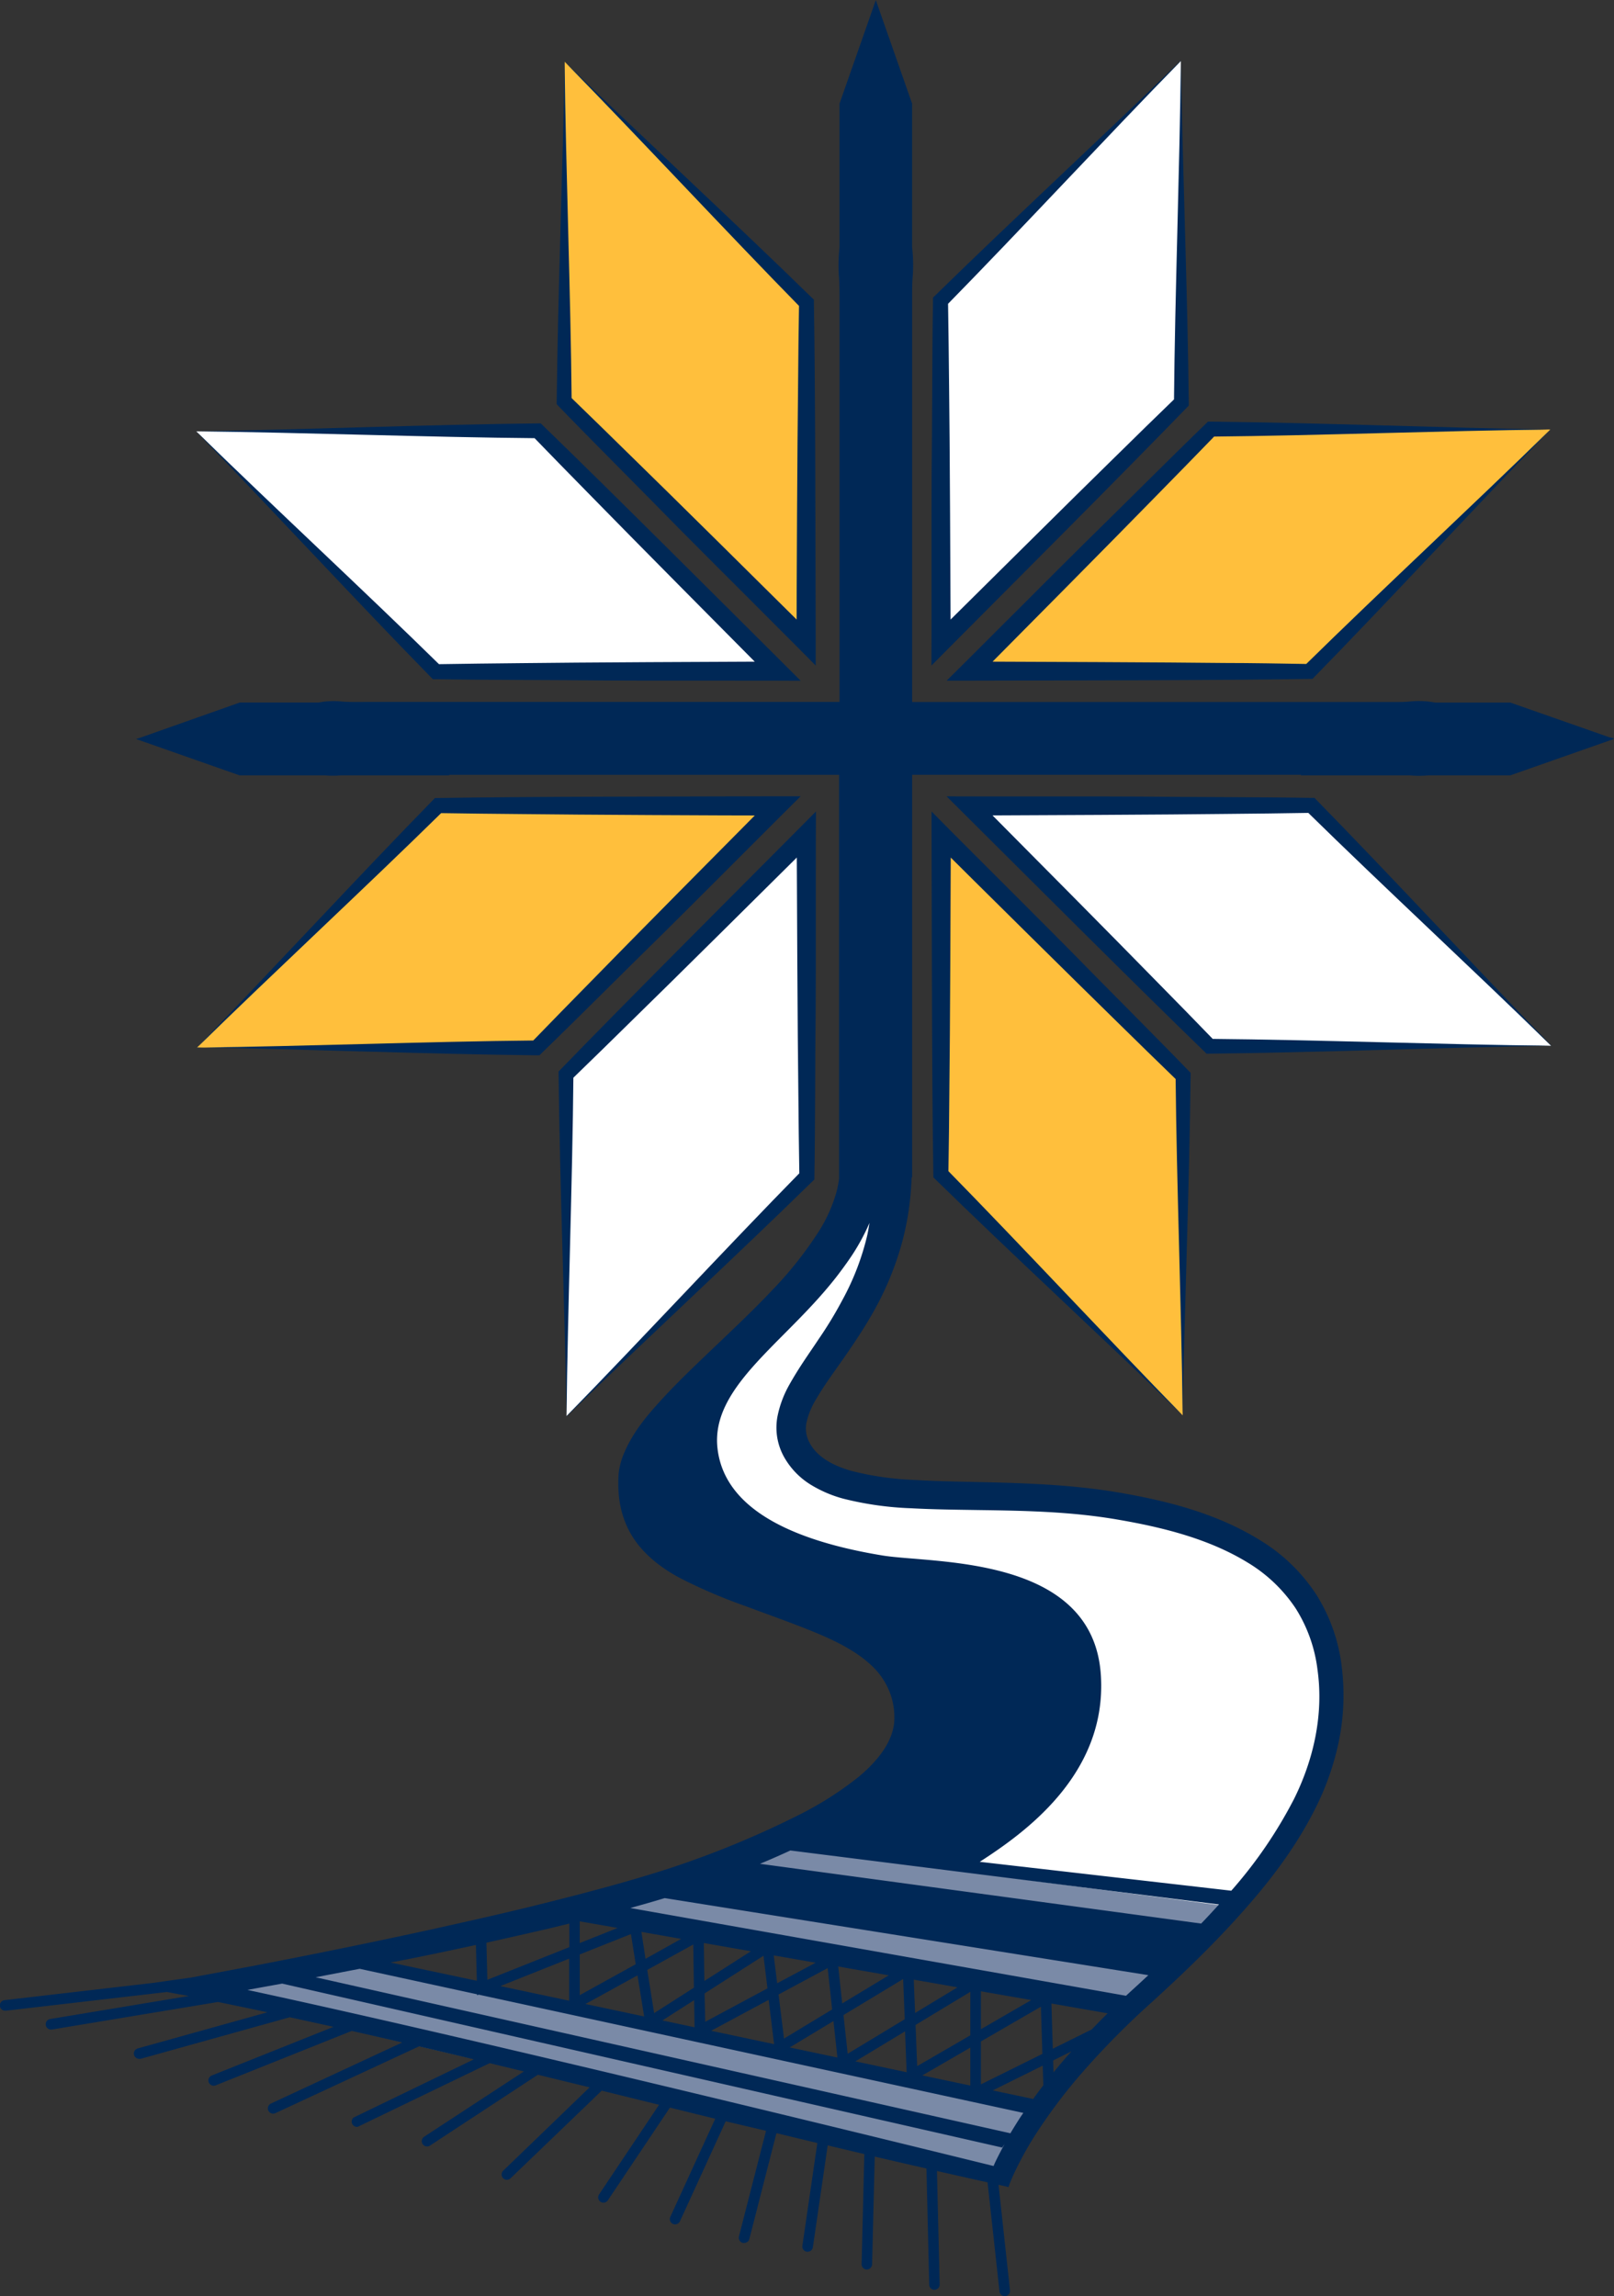 <svg id="Layer_1" data-name="Layer 1" xmlns="http://www.w3.org/2000/svg" viewBox="0 0 405.74 577.2"><rect x="0" y="0" width="405.74" height="577.2" fill="#333333" stroke="none"/><polygon points="296.85 15.33 296.99 101.19 236.59 161.47 236.44 75.61 296.85 15.33" style="fill:#fff;fill-rule:evenodd"/><path d="M379.92,26.73c.45,27.9,1.72,58.68,2,86.61-17.13,17.69-43,43.55-60.6,61.23l-4.1,4.13c.07-1.57,0-45.52.06-48.75.15-12.68.11-30.44.33-42.93v-.81l.54-.52c19.65-19.24,42-39.84,61.73-59Zm0,0c-19.29,19.75-39.77,41.92-59.08,61.61l.55-1.33q.17,10.74.27,21.47c.18,13.71.34,50.24.4,64.39l-4.1-1.7c10.13-10,35.66-35.38,45.52-45q7.59-7.48,15.26-14.9l-.55,1.32c.25-27.74,1.43-58.08,1.73-85.86Z" transform="translate(-83.07 -11.4)" style="fill:#002856"/><polygon points="49.32 108.42 135.19 108.28 195.47 168.69 109.61 168.83 49.32 108.42" style="fill:#fff;fill-rule:evenodd"/><path d="M132.4,119.82c27.9-.45,58.67-1.72,86.6-2,17.69,17.12,43.56,43,61.24,60.59l4.12,4.11c-1.57-.07-45.52,0-48.75-.07-12.68-.15-30.44-.11-42.93-.33h-.8l-.53-.54c-19.24-19.65-39.83-42-58.95-61.73Zm0,0c19.74,19.3,41.92,39.78,61.6,59.09l-1.32-.55q10.73-.17,21.46-.27c13.72-.18,50.24-.35,64.4-.4l-1.7,4.1c-10.06-10.14-35.39-35.66-45-45.52q-7.49-7.61-14.91-15.27l1.33.55c-27.75-.24-58.09-1.42-85.86-1.73Z" transform="translate(-83.07 -11.4)" style="fill:#002856"/><polygon points="389.94 262.86 304.08 263 243.8 202.59 329.66 202.45 389.94 262.86" style="fill:#fff;fill-rule:evenodd"/><path d="M473,274.26c-27.9.45-58.68,1.72-86.61,2-17.69-17.12-43.55-43-61.24-60.59l-4.12-4.11c1.57.08,45.52,0,48.75.07,12.68.15,30.44.11,42.93.33h.8l.53.54c19.24,19.65,39.84,42,59,61.73Zm0,0c-19.75-19.3-41.93-39.77-61.61-59.09l1.33.55q-10.74.18-21.47.27c-13.71.18-50.24.35-64.39.4l1.69-4.09c10.06,10.13,35.39,35.65,45,45.51q7.5,7.6,14.91,15.27l-1.33-.55c27.75.25,58.09,1.43,85.87,1.73Z" transform="translate(-83.07 -11.4)" style="fill:#002856"/><polygon points="142.42 355.95 142.28 270.09 202.68 209.81 202.82 295.67 142.42 355.95" style="fill:#fff;fill-rule:evenodd"/><path d="M225.49,367.35c-.45-27.9-1.72-58.68-2-86.61,17.13-17.69,43-43.55,60.6-61.23l4.1-4.13c-.07,1.57,0,45.52-.06,48.75-.15,12.68-.11,30.44-.33,42.93v.81l-.54.52c-19.65,19.24-42,39.84-61.73,59Zm0,0c19.29-19.75,39.77-41.92,59.08-61.61l-.55,1.33c-.11-7.15-.21-14.31-.26-21.46-.19-13.72-.35-50.24-.41-64.4l4.1,1.7c-10.13,10.06-35.66,35.39-45.52,45q-7.59,7.48-15.26,14.91l.55-1.33c-.25,27.74-1.43,58.08-1.73,85.86Z" transform="translate(-83.07 -11.4)" style="fill:#002856"/><polygon points="389.75 107.96 329.14 168.78 243.8 168.69 304.41 107.88 389.75 107.96" style="fill:#ffbf3c;fill-rule:evenodd"/><path d="M472.83,119.36c-19.41,20-40.28,42.71-59.81,62.68-24.62.4-61.22.38-86.15.45h-5.82c1.16-1.06,32.2-32.18,34.52-34.42,9.07-8.86,21.6-21.45,30.59-30.12l.57-.57h.76c27.5.3,57.87,1.54,85.34,2Zm0,0c-27.61.32-57.77,1.52-85.35,1.79l1.33-.55q-7.47,7.71-15,15.37c-9.57,9.82-35.28,35.77-45.25,45.81l-1.7-4.09c14.28.05,50.24.19,64,.36,7.11,0,14.22.15,21.34.26l-1.33.55c19.79-19.45,42.08-40.07,61.94-59.5Z" transform="translate(-83.07 -11.4)" style="fill:#002856"/><polygon points="297.31 355.76 236.5 295.15 236.59 209.81 297.4 270.42 297.31 355.76" style="fill:#ffbf3c;fill-rule:evenodd"/><path d="M380.38,367.16c-20-19.41-42.7-40.27-62.67-59.81-.4-24.62-.38-61.21-.45-86.15l0-5.81c1.06,1.16,32.18,32.19,34.43,34.51,8.86,9.07,21.44,21.61,30.12,30.59l.56.58v.75c-.29,27.5-1.53,57.88-2,85.34Zm0,0c-.32-27.61-1.52-57.77-1.78-85.34l.55,1.33q-7.71-7.47-15.37-15C354,258.59,328,232.88,318,222.91l4.1-1.7c-.05,14.28-.19,50.24-.37,64q-.07,10.66-.25,21.33l-.55-1.33C340.33,325,361,347.3,380.38,367.16Z" transform="translate(-83.07 -11.4)" style="fill:#002856"/><polygon points="49.51 263.32 110.13 202.5 195.47 202.59 134.86 263.4 49.51 263.32" style="fill:#ffbf3c;fill-rule:evenodd"/><path d="M132.59,274.72C152,254.67,172.86,232,192.4,212c24.61-.4,61.21-.37,86.14-.45h5.82c-1.16,1.06-32.19,32.18-34.52,34.42-9.07,8.86-21.6,21.45-30.59,30.13l-.57.56h-.76c-27.49-.29-57.87-1.54-85.33-2Zm0,0c27.6-.32,57.76-1.52,85.34-1.79l-1.33.55q7.47-7.71,15-15.36c9.57-9.83,35.28-35.78,45.25-45.82l1.7,4.09c-14.28,0-50.24-.19-64-.36-7.11-.05-14.22-.15-21.33-.25l1.32-.55c-19.79,19.44-42.08,40.06-61.93,59.49Z" transform="translate(-83.07 -11.4)" style="fill:#002856"/><polygon points="141.96 15.52 202.77 76.13 202.68 161.47 141.87 100.86 141.96 15.52" style="fill:#ffbf3c;fill-rule:evenodd"/><path d="M225,26.92c20,19.41,42.71,40.28,62.67,59.81.4,24.62.38,61.21.46,86.15v5.82c-1.06-1.17-32.18-32.2-34.43-34.52-8.86-9.07-21.44-21.6-30.12-30.59l-.56-.58v-.75c.29-27.5,1.54-57.88,2-85.34Zm0,0c.32,27.61,1.52,57.77,1.78,85.34l-.55-1.32q7.71,7.47,15.37,15c9.83,9.56,35.77,35.27,45.82,45.24l-4.1,1.7c0-14.28.19-50.24.37-64q.07-10.68.25-21.34l.55,1.33C265.08,69.06,244.46,46.78,225,26.92Z" transform="translate(-83.07 -11.4)" style="fill:#002856"/><polygon points="301.64 487.5 180.81 468.53 199.07 462.93 311.35 477.29 301.64 487.5 301.64 487.5" style="fill:#7a8aa7"/><polygon points="260.51 529.59 250.46 548.42 43.95 499.9 88.65 492.24 260.51 529.59 260.51 529.59" style="fill:#7a8aa7"/><polygon points="283.03 504.37 149.97 480.44 169.03 474.05 292.73 494.16 283.03 504.37 283.03 504.37" style="fill:#7a8aa7"/><path d="M299.09,310.1s-8.95,20.71-31,37.09c-17.85,13.28-27.85,33.27-24.42,44.26s11.37,9.85,36.33,22.9,32.13,16.18,31,24.42.5,13-20.6,28.24c-3.82,2.74-16.79,8.09-16.79,8.09l119,15.56a66.46,66.46,0,0,0,22.74-36.32c5.73-24-.23-44-16.48-53.58s-50.4-10.87-88.63-14.53-28-17.44-24.78-25.91,13.82-17,18.17-36S299.09,310.1,299.09,310.1Z" transform="translate(-83.07 -11.4)" style="fill:#fff;fill-rule:evenodd"/><path d="M488.81,197l-1.21-.29L462.75,188l-18.86,0-.6-.1a22.17,22.17,0,0,0-6.1-.14c-2.08.16-4.21.08-6.38.1H312.37V85.51c0-1.37,0-2.73.1-4.07a41.06,41.06,0,0,0-.11-7.93c0-15.47,0-36.08,0-36.08l-9.12-26-9.12,26s0,20.61,0,36.08a41.87,41.87,0,0,0-.11,7.93c.08,1.34.1,2.7.11,4.07V187.84H175.61c-2.18,0-4.31.06-6.39-.08a19.78,19.78,0,0,0-6,.22l-19.85,0L117.84,197l-.23.05h0l-.33.11,26,9.13,21.49,0a20.85,20.85,0,0,0,4,0c12.73,0,25.77,0,27.23,0v-.12h98V307.35h0c0,.12,0,.19,0,.34a24.78,24.78,0,0,1-.54,2.91,37.07,37.07,0,0,1-4.73,10.6A95.27,95.27,0,0,1,277,335.9c-5.07,5.39-11.24,11.12-17.94,17.54-3.35,3.22-6.83,6.61-10.26,10.41s-6.92,7.92-9.15,13.56a19.12,19.12,0,0,0-.68,2.22,14.11,14.11,0,0,0-.39,2.36,30.74,30.74,0,0,0,0,4.5,24.44,24.44,0,0,0,2.27,8.94c2.77,5.84,8,9.89,13.32,12.71a133.43,133.43,0,0,0,16.53,7.05c5.58,2.1,11.27,4.08,16.77,6.33s10.86,4.85,14.83,8.66a18.12,18.12,0,0,1,4.44,6.59,17.5,17.5,0,0,1,1.1,7.77c-.58,5.09-4.38,9.68-8.78,13.38a85.33,85.33,0,0,1-14.88,9.54,237.4,237.4,0,0,1-32.46,13.45c-10.86,3.54-21.65,6.33-31.88,8.9s-20,4.72-29,6.72c-18,3.93-33.11,6.9-43.68,8.94l-16.38,3.07-.08,0-6.32.88-2.53.37-37.56,4.36a1.33,1.33,0,0,0,.15,2.66h.16l40.46-4.7c1.83.35,3.67.69,5.5,1l-34.9,5.8a1.33,1.33,0,0,0,.21,2.64.78.78,0,0,0,.22,0l41.77-6.93q6.23,1.26,12.44,2.59l-32.61,9.09a1.33,1.33,0,0,0,.36,2.61,1.12,1.12,0,0,0,.36,0l37.5-10.45q5.49,1.19,11,2.41l-30.6,12.23a1.33,1.33,0,0,0,.49,2.57,1.27,1.27,0,0,0,.5-.1l34.21-13.68q6.34,1.44,12.67,2.91l-33,15.35a1.33,1.33,0,0,0-.65,1.77,1.35,1.35,0,0,0,1.21.77,1.24,1.24,0,0,0,.56-.13l36.11-16.78q6.9,1.6,13.78,3.26l-30.24,14.63A1.33,1.33,0,0,0,173,546l33.16-16,8.61,2.08L189.7,548.49a1.33,1.33,0,1,0,1.46,2.23l27.13-17.81,13,3.17L209.6,557a1.33,1.33,0,1,0,1.85,1.91l22.89-22,14.41,3.55-15.08,22.53a1.33,1.33,0,0,0,1.11,2.07,1.32,1.32,0,0,0,1.1-.59l15.6-23.3a0,0,0,0,1,0,0l11.39,2.8-11.29,24.66a1.34,1.34,0,0,0,.65,1.77,1.38,1.38,0,0,0,.56.12,1.34,1.34,0,0,0,1.21-.78l11.5-25.13L275.64,547l-6.81,26.56a1.33,1.33,0,0,0,1,1.62,1.24,1.24,0,0,0,.33,0,1.32,1.32,0,0,0,1.29-1l6.81-26.59,10.28,2.48-3.76,25.83a1.33,1.33,0,0,0,1.13,1.5l.19,0a1.34,1.34,0,0,0,1.32-1.14l3.72-25.59,9.21,2.18-.68,27.65a1.33,1.33,0,0,0,1.3,1.37h0a1.34,1.34,0,0,0,1.33-1.3l.67-27.09q6.45,1.51,13,3l.69,29.19a1.32,1.32,0,0,0,1.33,1.3h0a1.32,1.32,0,0,0,1.3-1.36l-.68-28.51q6.33,1.44,12.72,2.86l3,27.42a1.33,1.33,0,0,0,1.32,1.19h.14a1.33,1.33,0,0,0,1.18-1.47l-2.88-26.52,2,.43.49.16.33-.92c.25-.64.64-1.59,1.22-2.83A86.84,86.84,0,0,1,344,547a135.73,135.73,0,0,1,11.44-15,205.86,205.86,0,0,1,17.37-17.5c6.8-6.21,14.07-13.09,21.24-21s14.26-16.77,19.6-27.37a68.62,68.62,0,0,0,6-17.09,58,58,0,0,0,.72-18.65A43.49,43.49,0,0,0,414,412.26a44.27,44.27,0,0,0-13.84-13.51c-10.93-6.85-23.31-10-35.29-12.09s-24.16-2.47-35.57-2.72c-5.72-.13-11.33-.22-16.74-.56a74.68,74.68,0,0,1-15.37-2.23c-4.69-1.31-8.78-3.56-10.6-7.1a7.38,7.38,0,0,1-.75-5.2,19.2,19.2,0,0,1,2.32-5.63c2.15-3.72,4.8-7.24,7.19-10.69s4.66-6.83,6.57-10.15a76.71,76.71,0,0,0,7.82-18.33A70.32,70.32,0,0,0,312,311.36c.16-2,.22-3.31.24-4h.13V206.16h97.71v.12c1.47,0,14.48,0,27.21,0a25,25,0,0,0,5,0l20.49,0,26-9.13-.2-.06ZM357.52,521.52l-9.79,4.85L347.38,515l14.13,2.47Q359.44,519.53,357.52,521.52Zm-44.29-1.13L327,512.07V523l-13.36,7.74Zm-.12-3-.33-8.38,11,1.92Zm-18,.52,15-9.06.4,10.11-14.34,8.67Zm-.32-2.92-1-9.29,12.7,2.22Zm-16-2.25,12.35-6.64,1.12,10.4-12.1,7.32Zm-.35-2.83-.87-7,10.55,1.84Zm-18.25,2.56L275,503l1,8.2-15.64,8.4Zm-.05-3.13-.14-9.54,11.84,2.07Zm-14.36-2.78,11.57-6.39.16,10.86-10,6.39Zm-.44-2.79L244.31,497l10,1.76Zm-7-7.76-9.53,3.8v-5.46Zm-9.53,6.66,12.87-5.12,1.2,7.58-14.07,7.78Zm-2.66,11.63-17.32-3.67,17.32-6.9Zm17.18-6.37L245,518.26l-14.75-3.13Zm14.24,6.23.1,6.82-8.08-1.72Zm18.73-.07,1.37,11.13-15.83-3.36Zm16.29,5.33,1,9.17-12-2.54Zm18,2.58.4,10.28-12.89-2.73ZM327,526.09v9.54l-12.07-2.55Zm2.66-1.55,15.08-8.73.37,11.86-15.45,7.66Zm0-3.07v-9.54l12.66,2.21Zm36.47-8.41L241.52,491c2.86-.79,5.74-1.61,8.65-2.49l121.58,19.37c-.91.84-1.82,1.7-2.71,2.51S367.1,512.16,366.13,513.06Zm-92-33.17c2.54-1.06,5.09-2.18,7.63-3.35L389.5,490.11q-2.22,2.46-4.47,4.8Zm-52.76,16.2,4.82-1.18v5.93l-20.6,8.2-.24-9.32Q213.1,498,221.35,496.09Zm-29.23,6.45,10.57-2.25.23,9-21.68-4.59C184.74,504.05,188.35,503.32,192.12,502.54Zm-43.93,8.51L154,510l181,41.21.6-.86c-1,1.84-1.83,3.45-2.45,4.78l-.31.72c-24.37-6-127.82-31.39-187.57-44.26Zm188.88,36.58L162.43,508.41q5.17-1,11.06-2.13L203,512.69v.24l.38-.16L327,539.61h0l13.32,2.89c-.33.49-.69,1-1,1.49C338.5,545.27,337.76,546.47,337.07,547.63ZM342.8,539l-10.17-2.15,12.57-6.23.15,4.95C344.45,536.73,343.6,537.87,342.8,539Zm5.11-6.68-.09-3,4.61-2.29c-.39.44-.82.9-1.2,1.34C350.06,529.69,349,531,347.91,532.3ZM294.8,338.24a99.42,99.42,0,0,1-5.92,9.75c-2.27,3.44-4.87,7-7.36,11.44a26.9,26.9,0,0,0-3,8,15.16,15.16,0,0,0,1.65,10.19,19.25,19.25,0,0,0,6.75,7,31,31,0,0,0,8.35,3.54,81.31,81.31,0,0,0,16.91,2.36c5.65.31,11.32.36,17,.45,11.48.16,23,.38,34.59,2.35s23.24,4.88,33,10.88a38,38,0,0,1,12,11.46,37.28,37.28,0,0,1,5.51,15.49c1.57,11.27-1,22.53-5.87,32.37a113.15,113.15,0,0,1-15.81,23.13l-63.23-7.26c10.68-6.92,32-21.67,30.45-46.79-1.83-30.45-42.24-28.13-54.95-30.22-19.46-3.21-39.61-10.31-41.44-27-1.62-14.83,15.49-25.53,28.19-40.9h0c.93-1.12,1.84-2.26,2.71-3.44,1.13-1.5,2.19-3,3.13-4.43a53.23,53.23,0,0,0,4.19-7.82c-.15.93-.31,1.89-.52,2.92A64.75,64.75,0,0,1,294.8,338.24Z" transform="translate(-83.07 -11.4)" style="fill:#002856"/></svg>